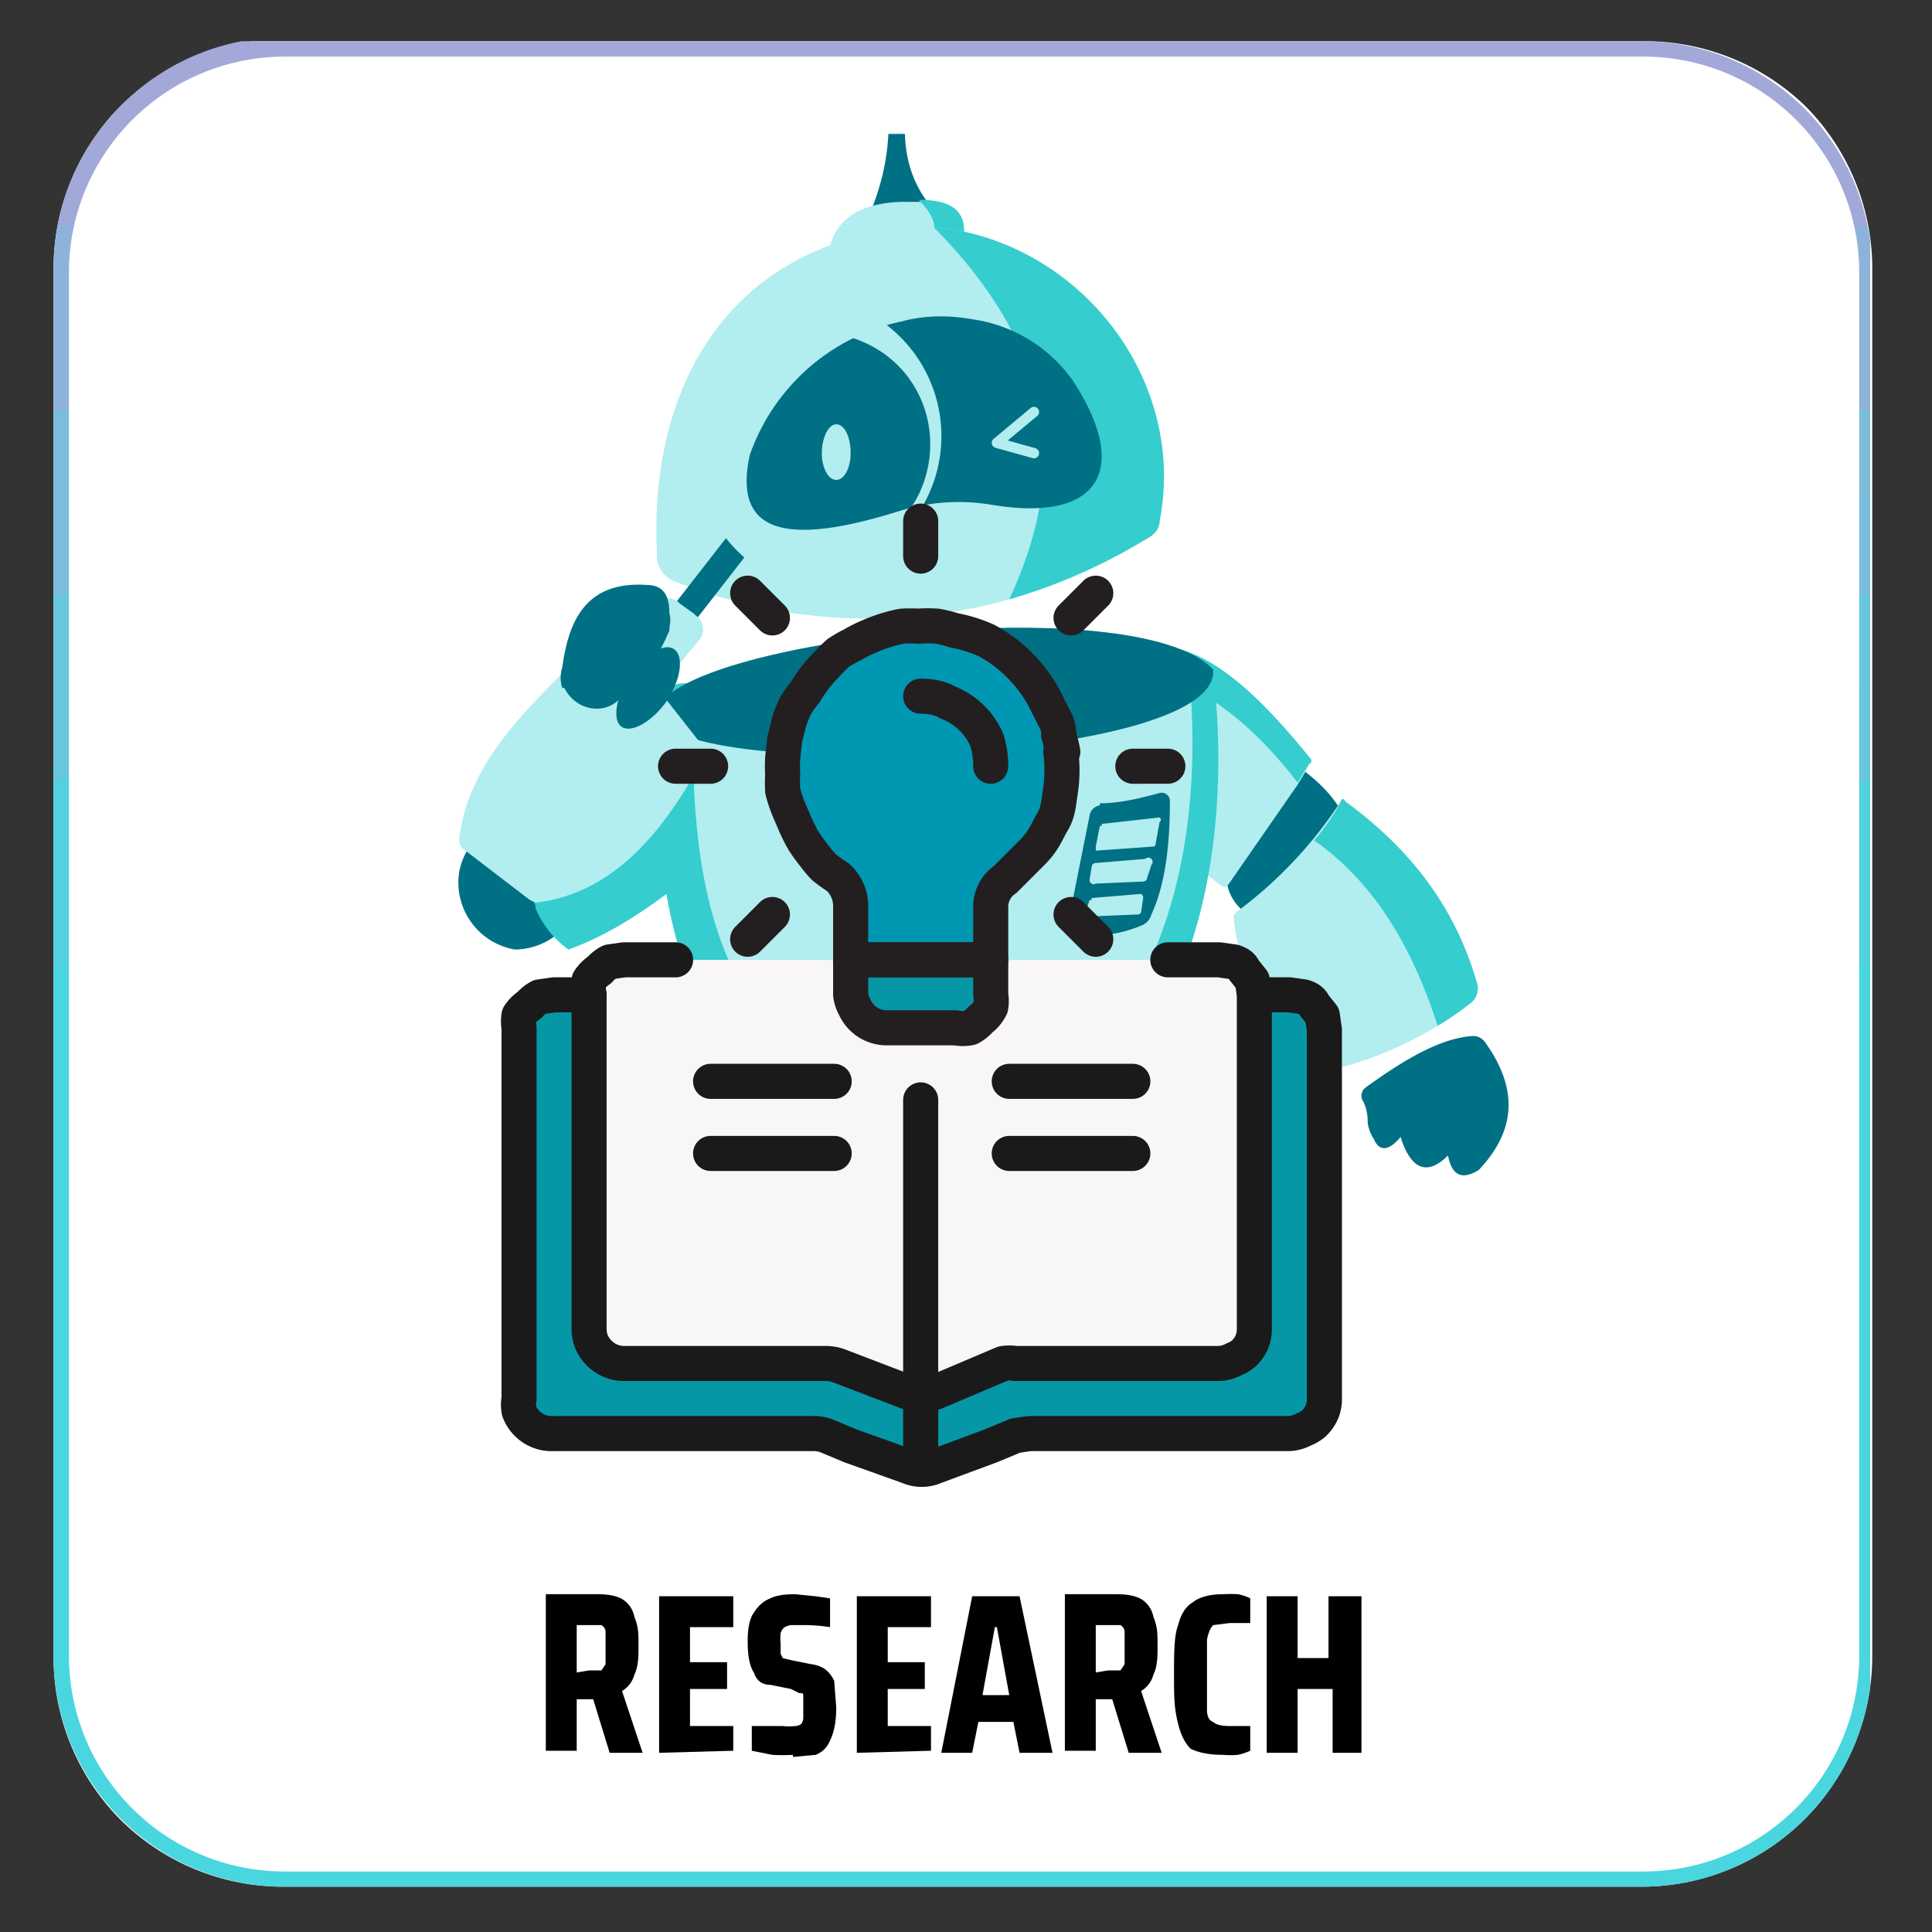 <svg xmlns="http://www.w3.org/2000/svg" width="125" height="125" viewBox="0 0 93.8 93.8"><rect x="0" y="0" width="93.8" height="93.8" fill="#333333" stroke="none"/><style>.B{clip-rule:nonzero}.C{fill:#b2edef}.D{fill:none}.E{fill:#007084}.F{stroke-width:1.703}.G{fill:#35cdce}.H{stroke-linecap:round}.I{stroke-linejoin:round}.J{stroke:#1a1a1a}.K{stroke:#231f20}</style><defs><clipPath id="A"><path d="M2.6 2h88.3v89.7H2.6zm0 0" class="B"/></clipPath><clipPath id="B"><path d="M13.8 2h66a11.2 11.2 0 0 1 7.9 3.2 11.2 11.2 0 0 1 3.2 8v67.1a11.2 11.2 0 0 1-11.2 11.3h-66a11.2 11.2 0 0 1-7.9-3.3 11.2 11.2 0 0 1-3.2-8V13.2a11.2 11.2 0 0 1 3.2-8 11.2 11.2 0 0 1 8-3.3zm0 0" class="B"/></clipPath><clipPath id="C"><path d="M2.6 2h88.2v89.7H2.6zm0 0" class="B"/></clipPath><clipPath id="D"><path d="M13.8 2h66a11.2 11.2 0 0 1 11.1 11.2v67.1a11.2 11.2 0 0 1-11.2 11.3h-66A11.2 11.2 0 0 1 2.6 80.4V13.1a11.2 11.2 0 0 1 3.3-8 11.2 11.2 0 0 1 8-3.3zm0 0" class="B"/></clipPath><clipPath id="F"><path d="M42 6.5h4V11h-4zm0 0" class="B"/></clipPath><clipPath id="G"><path d="M40 56h12v2.1H40zm0 0" class="B"/></clipPath><clipPath id="H"><path d="M47 56h5v2.1h-5zm0 0" class="B"/></clipPath><clipPath id="I"><path d="M24.2 47h41.2v25.3H24.2zm0 0" class="B"/></clipPath><clipPath id="J"><path d="M43 52h3v20.3h-3zm0 0" class="B"/></clipPath><clipPath id="K"><path d="M43 24.4h3V28h-3zm0 0" class="B"/></clipPath><path id="L" d="M41.3 46.6h6.8v1.7a1.7 1.7 0 0 1 0 .6 1.7 1.7 0 0 1-.5.6 1.7 1.7 0 0 1-.5.4 1.7 1.7 0 0 1-.7 0H43a1.7 1.7 0 0 1-1.5-1 1.7 1.7 0 0 1-.2-.6zm0 0"/><path id="M" d="m29.6 85.1-.8-2.6H28V85h-1.5v-7.6H29q.9 0 1.3.3t.5.8c.2.5.2.8.2 1.4 0 .5 0 1-.2 1.4a1.3 1.3 0 0 1-.6.8l1 3zm-1-4h.6l.2-.3v-1.6a.4.4 0 0 0-.2-.3H28v2.3zm0 0"/><path id="N" d="M32 85.1v-7.6h3.6V79h-2.1v1.7h1.8V82h-1.8v1.8h2.1V85zm0 0"/><linearGradient id="E" x1="59.1" x2="59.1" y1="0" y2="119.8" gradientUnits="userSpaceOnUse"><stop offset="0" stop-color="#ABA4D8"/><stop offset="0" stop-color="#AAA4D8"/><stop offset="0" stop-color="#AAA5D8"/><stop offset="0" stop-color="#A9A5D8"/><stop offset="0" stop-color="#A8A6D8"/><stop offset="0" stop-color="#A7A6D8"/><stop offset="0" stop-color="#A6A6D8"/><stop offset="0" stop-color="#A6A7D8"/><stop offset="0" stop-color="#A5A7D8"/><stop offset="0" stop-color="#A4A7D8"/><stop offset="0" stop-color="#A3A8D9"/><stop offset="0" stop-color="#A3A8D9"/><stop offset="0" stop-color="#A2A9D9"/><stop offset=".1" stop-color="#A1A9D9"/><stop offset=".1" stop-color="#A0A9D9"/><stop offset=".1" stop-color="#A0AAD9"/><stop offset=".1" stop-color="#9FAAD9"/><stop offset=".1" stop-color="#9EABD9"/><stop offset=".1" stop-color="#9DABD9"/><stop offset=".1" stop-color="#9DABD9"/><stop offset=".1" stop-color="#9CACD9"/><stop offset=".1" stop-color="#9BACD9"/><stop offset=".1" stop-color="#9AADD9"/><stop offset=".1" stop-color="#99ADD9"/><stop offset=".1" stop-color="#99ADD9"/><stop offset=".1" stop-color="#98AED9"/><stop offset=".1" stop-color="#97AED9"/><stop offset=".1" stop-color="#96AFD9"/><stop offset=".1" stop-color="#96AFDA"/><stop offset=".1" stop-color="#95AFDA"/><stop offset=".1" stop-color="#94B0DA"/><stop offset=".1" stop-color="#93B0DA"/><stop offset=".1" stop-color="#93B0DA"/><stop offset=".1" stop-color="#92B1DA"/><stop offset=".1" stop-color="#91B1DA"/><stop offset=".1" stop-color="#90B2DA"/><stop offset=".1" stop-color="#8FB2DA"/><stop offset=".1" stop-color="#8FB2DA"/><stop offset=".1" stop-color="#8EB3DA"/><stop offset=".2" stop-color="#8DB3DA"/><stop offset=".2" stop-color="#8CB4DA"/><stop offset=".2" stop-color="#8CB4DA"/><stop offset=".2" stop-color="#8BB4DA"/><stop offset=".2" stop-color="#8AB5DA"/><stop offset=".2" stop-color="#89B5DA"/><stop offset=".2" stop-color="#89B6DA"/><stop offset=".2" stop-color="#88B6DB"/><stop offset=".2" stop-color="#87B6DB"/><stop offset=".2" stop-color="#86B7DB"/><stop offset=".2" stop-color="#86B7DB"/><stop offset=".2" stop-color="#85B7DB"/><stop offset=".2" stop-color="#84B8DB"/><stop offset=".2" stop-color="#83B8DB"/><stop offset=".2" stop-color="#82B9DB"/><stop offset=".2" stop-color="#82B9DB"/><stop offset=".2" stop-color="#81B9DB"/><stop offset=".2" stop-color="#80BADB"/><stop offset=".2" stop-color="#7FBADB"/><stop offset=".2" stop-color="#7FBBDB"/><stop offset=".2" stop-color="#7EBBDB"/><stop offset=".2" stop-color="#7DBBDB"/><stop offset=".2" stop-color="#7CBCDB"/><stop offset=".2" stop-color="#7CBCDB"/><stop offset=".2" stop-color="#7BBDDB"/><stop offset=".3" stop-color="#7ABDDC"/><stop offset=".3" stop-color="#79BDDC"/><stop offset=".3" stop-color="#78BEDC"/><stop offset=".3" stop-color="#78BEDC"/><stop offset=".3" stop-color="#77BFDC"/><stop offset=".3" stop-color="#76BFDC"/><stop offset=".3" stop-color="#75BFDC"/><stop offset=".3" stop-color="#75C0DC"/><stop offset=".3" stop-color="#74C0DC"/><stop offset=".3" stop-color="#73C0DC"/><stop offset=".3" stop-color="#72C1DC"/><stop offset=".3" stop-color="#72C1DC"/><stop offset=".3" stop-color="#71C2DC"/><stop offset=".3" stop-color="#70C2DC"/><stop offset=".3" stop-color="#6FC2DC"/><stop offset=".3" stop-color="#6FC3DC"/><stop offset=".3" stop-color="#6EC3DC"/><stop offset=".3" stop-color="#6DC4DC"/><stop offset=".3" stop-color="#6CC4DD"/><stop offset=".3" stop-color="#6BC4DD"/><stop offset=".3" stop-color="#6BC5DD"/><stop offset=".3" stop-color="#6AC5DD"/><stop offset=".3" stop-color="#69C6DD"/><stop offset=".3" stop-color="#68C6DD"/><stop offset=".3" stop-color="#68C6DD"/><stop offset=".3" stop-color="#67C7DD"/><stop offset=".4" stop-color="#66C7DD"/><stop offset=".4" stop-color="#65C7DD"/><stop offset=".4" stop-color="#65C8DD"/><stop offset=".4" stop-color="#64C8DD"/><stop offset=".4" stop-color="#63C9DD"/><stop offset=".4" stop-color="#62C9DD"/><stop offset=".4" stop-color="#61C9DD"/><stop offset=".4" stop-color="#61CADD"/><stop offset=".4" stop-color="#60CADD"/><stop offset=".4" stop-color="#5FCBDE"/><stop offset=".4" stop-color="#5ECBDE"/><stop offset=".4" stop-color="#5ECBDE"/><stop offset=".4" stop-color="#5DCCDE"/><stop offset=".4" stop-color="#5CCCDE"/><stop offset=".4" stop-color="#5BCDDE"/><stop offset=".4" stop-color="#5BCDDE"/><stop offset=".4" stop-color="#5ACDDE"/><stop offset=".4" stop-color="#59CEDE"/><stop offset=".4" stop-color="#58CEDE"/><stop offset=".4" stop-color="#58CFDE"/><stop offset=".4" stop-color="#57CFDE"/><stop offset=".4" stop-color="#56CFDE"/><stop offset=".4" stop-color="#55D0DE"/><stop offset=".4" stop-color="#54D0DE"/><stop offset=".4" stop-color="#54D0DE"/><stop offset=".4" stop-color="#53D1DE"/><stop offset=".5" stop-color="#52D1DE"/><stop offset=".5" stop-color="#51D2DF"/><stop offset=".5" stop-color="#51D2DF"/><stop offset=".5" stop-color="#50D2DF"/><stop offset=".5" stop-color="#4FD3DF"/><stop offset=".5" stop-color="#4ED3DF"/><stop offset=".5" stop-color="#4ED4DF"/><stop offset=".5" stop-color="#4DD4DF"/><stop offset=".5" stop-color="#4CD4DF"/><stop offset=".5" stop-color="#4BD5DF"/><stop offset=".5" stop-color="#4AD5DF"/><stop offset=".5" stop-color="#4AD6DF"/><stop offset=".5" stop-color="#49D6DF"/></linearGradient></defs><g clip-path="url(#A)"><g clip-path="url(#B)"><path fill="#fff" d="M2.6 2h88.3v89.7H2.6zm0 0"/></g></g><g clip-path="url(#C)"><g class="D" clip-path="url(#D)"><path stroke="url(#E)" stroke-width="2" d="M15 0h88.2a15 15 0 0 1 15 15v89.8c0 4-1.6 7.8-4.4 10.6a15 15 0 0 1-10.6 4.4H15a15 15 0 0 1-15-15V15c0-4 1.6-7.8 4.4-10.6A15 15 0 0 1 15 0Zm0 0" transform="matrix(.748 0 0 .748 2.6 2)"/></g></g><path d="M22.3 42.3a3.3 3.3 0 0 0 2.7 3.8 3.3 3.3 0 0 0 1.1-6.4 3.3 3.3 0 0 0-3.8 2.6zm0 0" class="E"/><g class="G"><path d="M25.4 39.3A10 10 0 0 0 26 44a4.7 4.7 0 0 0 1.6 2c2.8-1 5.2-3 7.7-5a6 6 0 0 0 1.4-4.4c-.2-2-1.4-3.7-3.8-3.4a26.4 26.4 0 0 0-7.5 6zm0 0"/><path d="M26 44.1a4.7 4.7 0 0 0 1.6 2c2.8-1 5.2-3 7.7-5a6 6 0 0 0 1.4-4.4A31 31 0 0 1 26 44zm0 0"/></g><g class="E" clip-path="url(#F)"><path d="M43.1 4.6c.2 2.4-.2 4.1-.8 5.6l2.8-.3c-1.1-1.4-1.4-3.2-1-5.3zm0 0"/></g><path d="m46.8 11.4-1.5.1-5 .4c.3-1 1.1-2 3.4-2.1h1c1.3 0 2.2.3 2.1 1.6m0 0" class="C"/><path d="m46.8 11.4-1.5.1c.2-.5 0-1.1-.7-1.8 1.4 0 2.3.4 2.2 1.7m0 0" class="G"/><path d="M56.3 25.3c0 .4-.3.7-.7.9a25.4 25.4 0 0 1-22.9 2 1.3 1.3 0 0 1-.8-1.3c-.4-7.3 2.8-14.3 11.1-15.7a9.8 9.8 0 0 1 2.4-.1 7 7 0 0 1 .6 0c6.7 1 11.6 7.5 10.3 14.2m0 0" class="C"/><path d="M56.3 25.3c0 .4-.3.7-.7.9a28.3 28.3 0 0 1-6.6 2.9c2.7-5.8 2.6-11.7-3.6-18a7 7 0 0 1 .6 0c6.7 1 11.6 7.5 10.3 14.2m0 0" class="G"/><path d="M43.8 15.6a10 10 0 0 0-7.4 6.5c-.8 3.7 1.6 4.5 7.3 2.7a9.7 9.7 0 0 1 4.4-.3c5.3.9 6.8-1.7 4-6a7.2 7.2 0 0 0-4.9-3c-1.1-.2-2.3-.2-3.4.1zM63 37.2c1 .7 1.8 1.5 2.3 2.5l-4.6 4.8c-1-.7-1.4-1.6-1-2.9l3.3-4.4zm0 0" class="E"/><path d="M63.6 36.8a.2.2 0 0 1 0 .3l-.6 1-3.4 4.9a.2.2 0 0 1-.3 0c-4.7-3.5-7.8-7.5-5.4-10.6l.7-.7c3-1.3 6 1.4 9 5.1zm0 0" class="C"/><path d="m63.6 37-.6 1c-2.6-3.4-5.6-5.5-9-5.6a5.6 5.6 0 0 1 .6-.7c3-1.3 6 1.4 9 5.1a.2.2 0 0 1 0 .3m0 0" class="G"/><path d="M71.7 47.7a.9.9 0 0 1-.3 1 13 13 0 0 1-1.6 1.1 18 18 0 0 1-4.6 2 .5.5 0 0 1-.3-.1 8.8 8.8 0 0 1-5-7.1.3.3 0 0 1 .1-.3 20.8 20.8 0 0 0 5.1-5.4.1.1 0 0 1 .2 0c3.7 2.7 5.5 5.7 6.4 8.8zm0 0" class="C"/><path d="M71.4 48.7a14 14 0 0 1-1.6 1.1c-1.2-3.7-3-6.9-6-9a9 9 0 0 0 1.3-1.9.1.1 0 0 1 .2 0c3.7 2.7 5.5 5.7 6.4 8.8a.9.9 0 0 1-.3 1m0 0" class="G"/><path d="M66.3 52.8c1.8-1.3 3.6-2.4 5.2-2.5a.7.7 0 0 1 .6.3c1.8 2.5 1.3 4.5-.3 6.2-.8.5-1.3.3-1.5-.7-1 1-1.8.7-2.3-.9-.5.6-1 .8-1.3.1a1.9 1.9 0 0 1-.3-.8 2.2 2.2 0 0 0-.2-1 .5.5 0 0 1 .1-.7zm0 0" class="E"/><path d="m31.9 34.6 27-2C60.1 43 57 53 49 55.5c-1.9.6-4 .6-5.9.2-9.3-2-11.6-10.3-11.2-21zm0 0" class="G"/><path d="m33.7 34.1 24-1.7c1 9.4-1.8 18.6-8.7 20.9-1.8.5-3.6.6-5.3.2-8.3-2-10.4-9.5-10-19.4m0 0" class="C"/><path d="M53.4 39c.9 0 1.8-.2 2.9-.5a.4.4 0 0 1 .5.4c0 2-.2 4-.9 5.5a.8.8 0 0 1-.4.5c-1.4.6-2.5.6-3.4.2a.4.4 0 0 1-.2-.5l1-5a.6.6 0 0 1 .5-.5zm0 0" class="E"/><path d="m53.4 40.1-.2 1v.2l2.8-.2a.1.1 0 0 0 .1-.1l.2-1.1a.1.1 0 0 0-.1-.2l-2.7.3a.1.1 0 0 0 0 .1zm-.2 1.8 2.4-.2a.2.2 0 0 1 .3.3l-.2.6a.2.2 0 0 1-.2.2l-2.3.1a.2.2 0 0 1-.3-.2l.1-.6a.2.2 0 0 1 .2-.2zm-.2 1.7 2.4-.2a.2.2 0 0 1 .1.2l-.1.7a.2.2 0 0 1-.2.1l-2.4.1a.2.2 0 0 1-.1-.2l.2-.6a.2.2 0 0 1 .1 0zm0 0" class="C"/><path d="M31.9 34.6c.1 3.4 27.4 2.6 27-2.1-3.8-4-26.1-1.4-27 2m0 0" class="E"/><g class="C" clip-path="url(#G)"><path d="M51 59.2a.6.6 0 0 1-.2.2 12.7 12.7 0 0 1-3.2 1c-2.3.4-4.6 0-6.9-1a.6.6 0 0 1-.2-.2c-.4-.6-.4-1.2-.3-1.8a.6.6 0 0 1 .7-.4c2.4.6 4.8.8 7.3.4a18 18 0 0 0 2.5-.6.6.6 0 0 1 .8.5c0 .7-.1 1.4-.5 2m0 0"/></g><g class="G" clip-path="url(#H)"><path d="M51 59.2a.6.6 0 0 1-.2.2q-1.6.7-3.2 1c1-.8 1.4-1.8.6-3a18 18 0 0 0 2.5-.6.6.6 0 0 1 .8.5c0 .7-.1 1.4-.5 2m0 0"/></g><path d="M22.3 40.7c.4-3.4 2.8-6 6.8-9.7a.7.7 0 0 1 1 .1l4 5.1c.2.2.2.5 0 .7-2 3.7-4.4 6.4-7.9 6.9-.1 0-.2.1-.6-.2l-3-2.3a.6.6 0 0 1-.3-.6zm0 0" class="C"/><path d="m36.5 26.6-1-.8-3.5 4.5 1 .8zm0 0" class="E"/><path d="M42.5 15.4A6.8 6.8 0 0 0 37 27.7a6.8 6.8 0 0 0 5.5-12.3zm2.2 8.4a5.4 5.4 0 0 1-7.2 2.7c-2.7-1.2-4-4.4-2.7-7.2a5.4 5.4 0 0 1 7.1-2.7c2.8 1.2 4 4.4 2.8 7.2m-11 6-.7-.5a.8.8 0 0 0-1.2 0L27.4 35a.8.8 0 0 0 .1 1.1l.8.6a.8.8 0 0 0 1.1-.1L34 31a.8.8 0 0 0-.2-1.1m0 0" class="C"/><g class="E"><path d="M31.4 28.4c-3-.2-3.8 1.8-4.1 4a1.6 1.6 0 0 0 0 1h.1c.5 1 1.7 1.3 2.5.7 1-.8 2-2 2.6-3.5 0-.3.1-.5 0-.8 0-.9-.3-1.4-1.1-1.4zm0 0"/><path d="M32.4 34c-.7 1-1.7 1.6-2.2 1.3s-.3-1.5.4-2.5 1.6-1.6 2.1-1.3.4 1.4-.3 2.5m0 0"/></g><path stroke="#b2edef" stroke-width=".5" d="m50.2 20-1.8 1.5 1.8.5" class="D H I"/><path d="M41.3 22c0 .7-.3 1.3-.7 1.3s-.7-.6-.7-1.3.3-1.4.7-1.4.7.6.7 1.4m0 0" class="C"/><path fill="#0697a7" d="M59.2 48.3h3.4l.7.1c.3.1.4.2.5.4l.4.5.1.7v17.9a1.6 1.6 0 0 1-.1.6 1.7 1.7 0 0 1-.4.6 1.7 1.7 0 0 1-.5.3 1.7 1.7 0 0 1-.7.2H50l-.7.1-1.2.5-2.7 1a1.6 1.6 0 0 1-1.3 0l-2.8-1-1.2-.5a1.8 1.8 0 0 0-.6-.1H26.9a1.7 1.7 0 0 1-.7-.1 1.7 1.7 0 0 1-1-1 1.7 1.7 0 0 1 0-.6v-18a1.7 1.7 0 0 1 0-.6 1.7 1.7 0 0 1 .5-.5 1.7 1.7 0 0 1 .5-.4l.7-.1zm0 0"/><path fill="#f8f6f7" d="m44.1 67.6-3.4-1.3a1.8 1.8 0 0 0-.6-.1h-9.8a1.7 1.7 0 0 1-.7-.2 1.7 1.7 0 0 1-1-.9 1.7 1.7 0 0 1 0-.6V48.3a1.7 1.7 0 0 1 0-.7 1.7 1.7 0 0 1 .5-.5 1.7 1.7 0 0 1 .5-.4l.7-.1H40a1.8 1.8 0 0 1 .7.1L44 48q.6.3 1.3 0l3.2-1.3.7-.1h10l.6.1c.3.1.4.2.5.4l.4.5.1.7v16.2l-.1.6a1.7 1.7 0 0 1-.4.6 1.7 1.7 0 0 1-.5.3 1.7 1.7 0 0 1-.7.2h-9.9a1.8 1.8 0 0 0-.6 0l-3.3 1.4a1.7 1.7 0 0 1-1.3 0m0 0"/><path fill="#0097b2" d="M51.6 36.5a6.7 6.7 0 0 0-.8-2.4 6 6 0 0 0-.4-.7 7 7 0 0 0-1.1-1.3 6.7 6.7 0 0 0-1.4-1 7 7 0 0 0-1.6-.5 6 6 0 0 0-.8-.2 6 6 0 0 0-.9 0 7 7 0 0 0-.8 0 7.4 7.4 0 0 0-1.6.5 6.5 6.5 0 0 0-.8.4 6 6 0 0 0-.7.4 7 7 0 0 0-.6.6 6.5 6.5 0 0 0-1 1.3 6 6 0 0 0-.5.7 6 6 0 0 0-.3.8l-.2.8-.1.9a7 7 0 0 0 0 .8 7 7 0 0 0 0 .8 7 7 0 0 0 .3.9l.3.7a8 8 0 0 0 .4.8 7 7 0 0 0 .5.7 7 7 0 0 0 .5.6 7 7 0 0 0 .7.5q.6.6.6 1.4v2.6h6.8V44a1.6 1.6 0 0 1 .7-1.3l1.3-1.2c.6-.7.7-1 1-1.6s.3-1 .4-1.6a6.8 6.8 0 0 0 0-1.8zm0 0"/><use fill="#0697a7" href="#L"/><g class="D F H I J" clip-path="url(#I)"><path d="M61 48.3h1.6l.7.1c.3.1.4.2.5.4l.4.5.1.7v17.9a1.6 1.6 0 0 1-.1.6 1.7 1.7 0 0 1-.4.6 1.7 1.7 0 0 1-.5.3 1.7 1.7 0 0 1-.7.2H50l-.7.1-1.2.5-2.7 1a1.6 1.6 0 0 1-1.3 0l-2.8-1-1.2-.5a1.8 1.8 0 0 0-.6-.1H26.9a1.7 1.7 0 0 1-.7-.1 1.7 1.7 0 0 1-1-1 1.7 1.7 0 0 1 0-.6v-18a1.7 1.7 0 0 1 0-.6 1.7 1.7 0 0 1 .5-.5 1.7 1.7 0 0 1 .5-.4l.7-.1h1.7"/></g><path d="M56.7 46.6h2.5l.7.1c.3.1.4.2.5.4l.4.5.1.7v16.2a1.7 1.7 0 0 1-.1.6 1.7 1.7 0 0 1-.4.6 1.7 1.7 0 0 1-.5.3 1.7 1.7 0 0 1-.7.2h-9.9a1.8 1.8 0 0 0-.6 0l-3.3 1.4a1.7 1.7 0 0 1-1.3 0l-3.4-1.3a1.8 1.8 0 0 0-.6-.1h-9.8a1.7 1.7 0 0 1-1.2-.5 1.7 1.7 0 0 1-.4-.6 1.7 1.7 0 0 1-.1-.6V48.3a1.7 1.7 0 0 1 0-.7 1.7 1.7 0 0 1 .5-.5 1.7 1.7 0 0 1 .5-.4l.7-.1h2.5" class="D F H I J"/><g class="D F H I J" clip-path="url(#J)"><path d="M44.7 71.3V53.4"/></g><g class="D H I F"><path d="M34.5 52.5h6m-6 3.5h6m8.5-3.5h6M49 56h6" class="J"/><g class="K"><path d="M51.6 36.5a7 7 0 0 0-.2-.8q0-.5-.2-.8l-.4-.8a6 6 0 0 0-.4-.7 7 7 0 0 0-1.1-1.3 6.7 6.7 0 0 0-1.4-1 7 7 0 0 0-1.6-.5 6 6 0 0 0-.8-.2 6 6 0 0 0-.9 0 7 7 0 0 0-.8 0 7.4 7.4 0 0 0-1.6.5 6.5 6.5 0 0 0-.8.4 6 6 0 0 0-.7.4 7 7 0 0 0-.6.6 6.5 6.5 0 0 0-1 1.3 6 6 0 0 0-.5.7 6 6 0 0 0-.3.8l-.2.8-.1.9a7 7 0 0 0 0 .8 7 7 0 0 0 0 .8 7 7 0 0 0 .3.9l.3.7a8 8 0 0 0 .4.8 7 7 0 0 0 .5.7 7 7 0 0 0 .5.6 7 7 0 0 0 .7.5q.6.6.6 1.4v2.6h6.8V44a1.6 1.6 0 0 1 .7-1.3l1.3-1.3c.6-.6.7-1 1-1.5s.3-1 .4-1.6a6.8 6.8 0 0 0 0-1.8zm0 0"/><use href="#L"/></g></g><g class="D F H I K" clip-path="url(#K)"><path d="M44.7 25.3V27"/></g><path d="m36.3 28.8 1.2 1.2m-4.7 7.2h1.7m1.8 8.4 1.2-1.2m15.7 1.2L52 44.4m4.7-7.2H55m-1.8-8.4L52 30m-7.3 3.8c.5 0 1 .1 1.3.3a3.4 3.4 0 0 1 1.9 1.8q.2.6.2 1.3" class="D F H I K"/><use href="#M"/><use href="#N"/><path d="M38.5 85.2a10 10 0 0 1-1 0l-1-.2v-1.2H38a2.6 2.6 0 0 0 .6 0 .5.5 0 0 0 .3-.1.5.5 0 0 0 .1-.3v-1c0-.2 0-.2-.2-.2l-.4-.2-1-.2q-.6 0-.8-.6c-.2-.3-.3-.8-.3-1.5q0-1 .3-1.4.3-.5.8-.7.4-.2 1.2-.2l1 .1.7.1V79a8 8 0 0 0-1.3-.1h-.6a.8.8 0 0 0-.3.1.5.5 0 0 0-.2.3 2.5 2.5 0 0 0 0 .5v.5l.1.2.4.1 1 .2a1.6 1.6 0 0 1 .6.2q.3.2.5.6l.1 1.3q0 1-.3 1.6-.2.5-.7.7l-1.1.1zm0 0"/><use x="9.6" href="#N"/><path d="m49.5 85.1-.3-1.5h-1.7l-.3 1.5h-1.5l1.5-7.6h2.3l1.6 7.6zM48.4 79h-.1l-.6 3.3H49zm0 0"/><use x="25.2" href="#M"/><path d="M60.7 85a3 3 0 0 1-.6.2 4.4 4.4 0 0 1-.7 0q-1 0-1.6-.3-.4-.4-.6-1.2c-.2-.8-.2-1.3-.2-2.4 0-1 0-1.9.2-2.4q.2-.8.7-1.1.5-.4 1.5-.4a6 6 0 0 1 .7 0 2.3 2.3 0 0 1 .6.2v1.2h-1l-.8.1q-.2.2-.3.7V83q0 .5.3.6.2.2.8.2h1zm4 .1V82H63v3.1h-1.5v-7.6H63v3h1.5v-3h1.6v7.6zm0 0"/></svg>